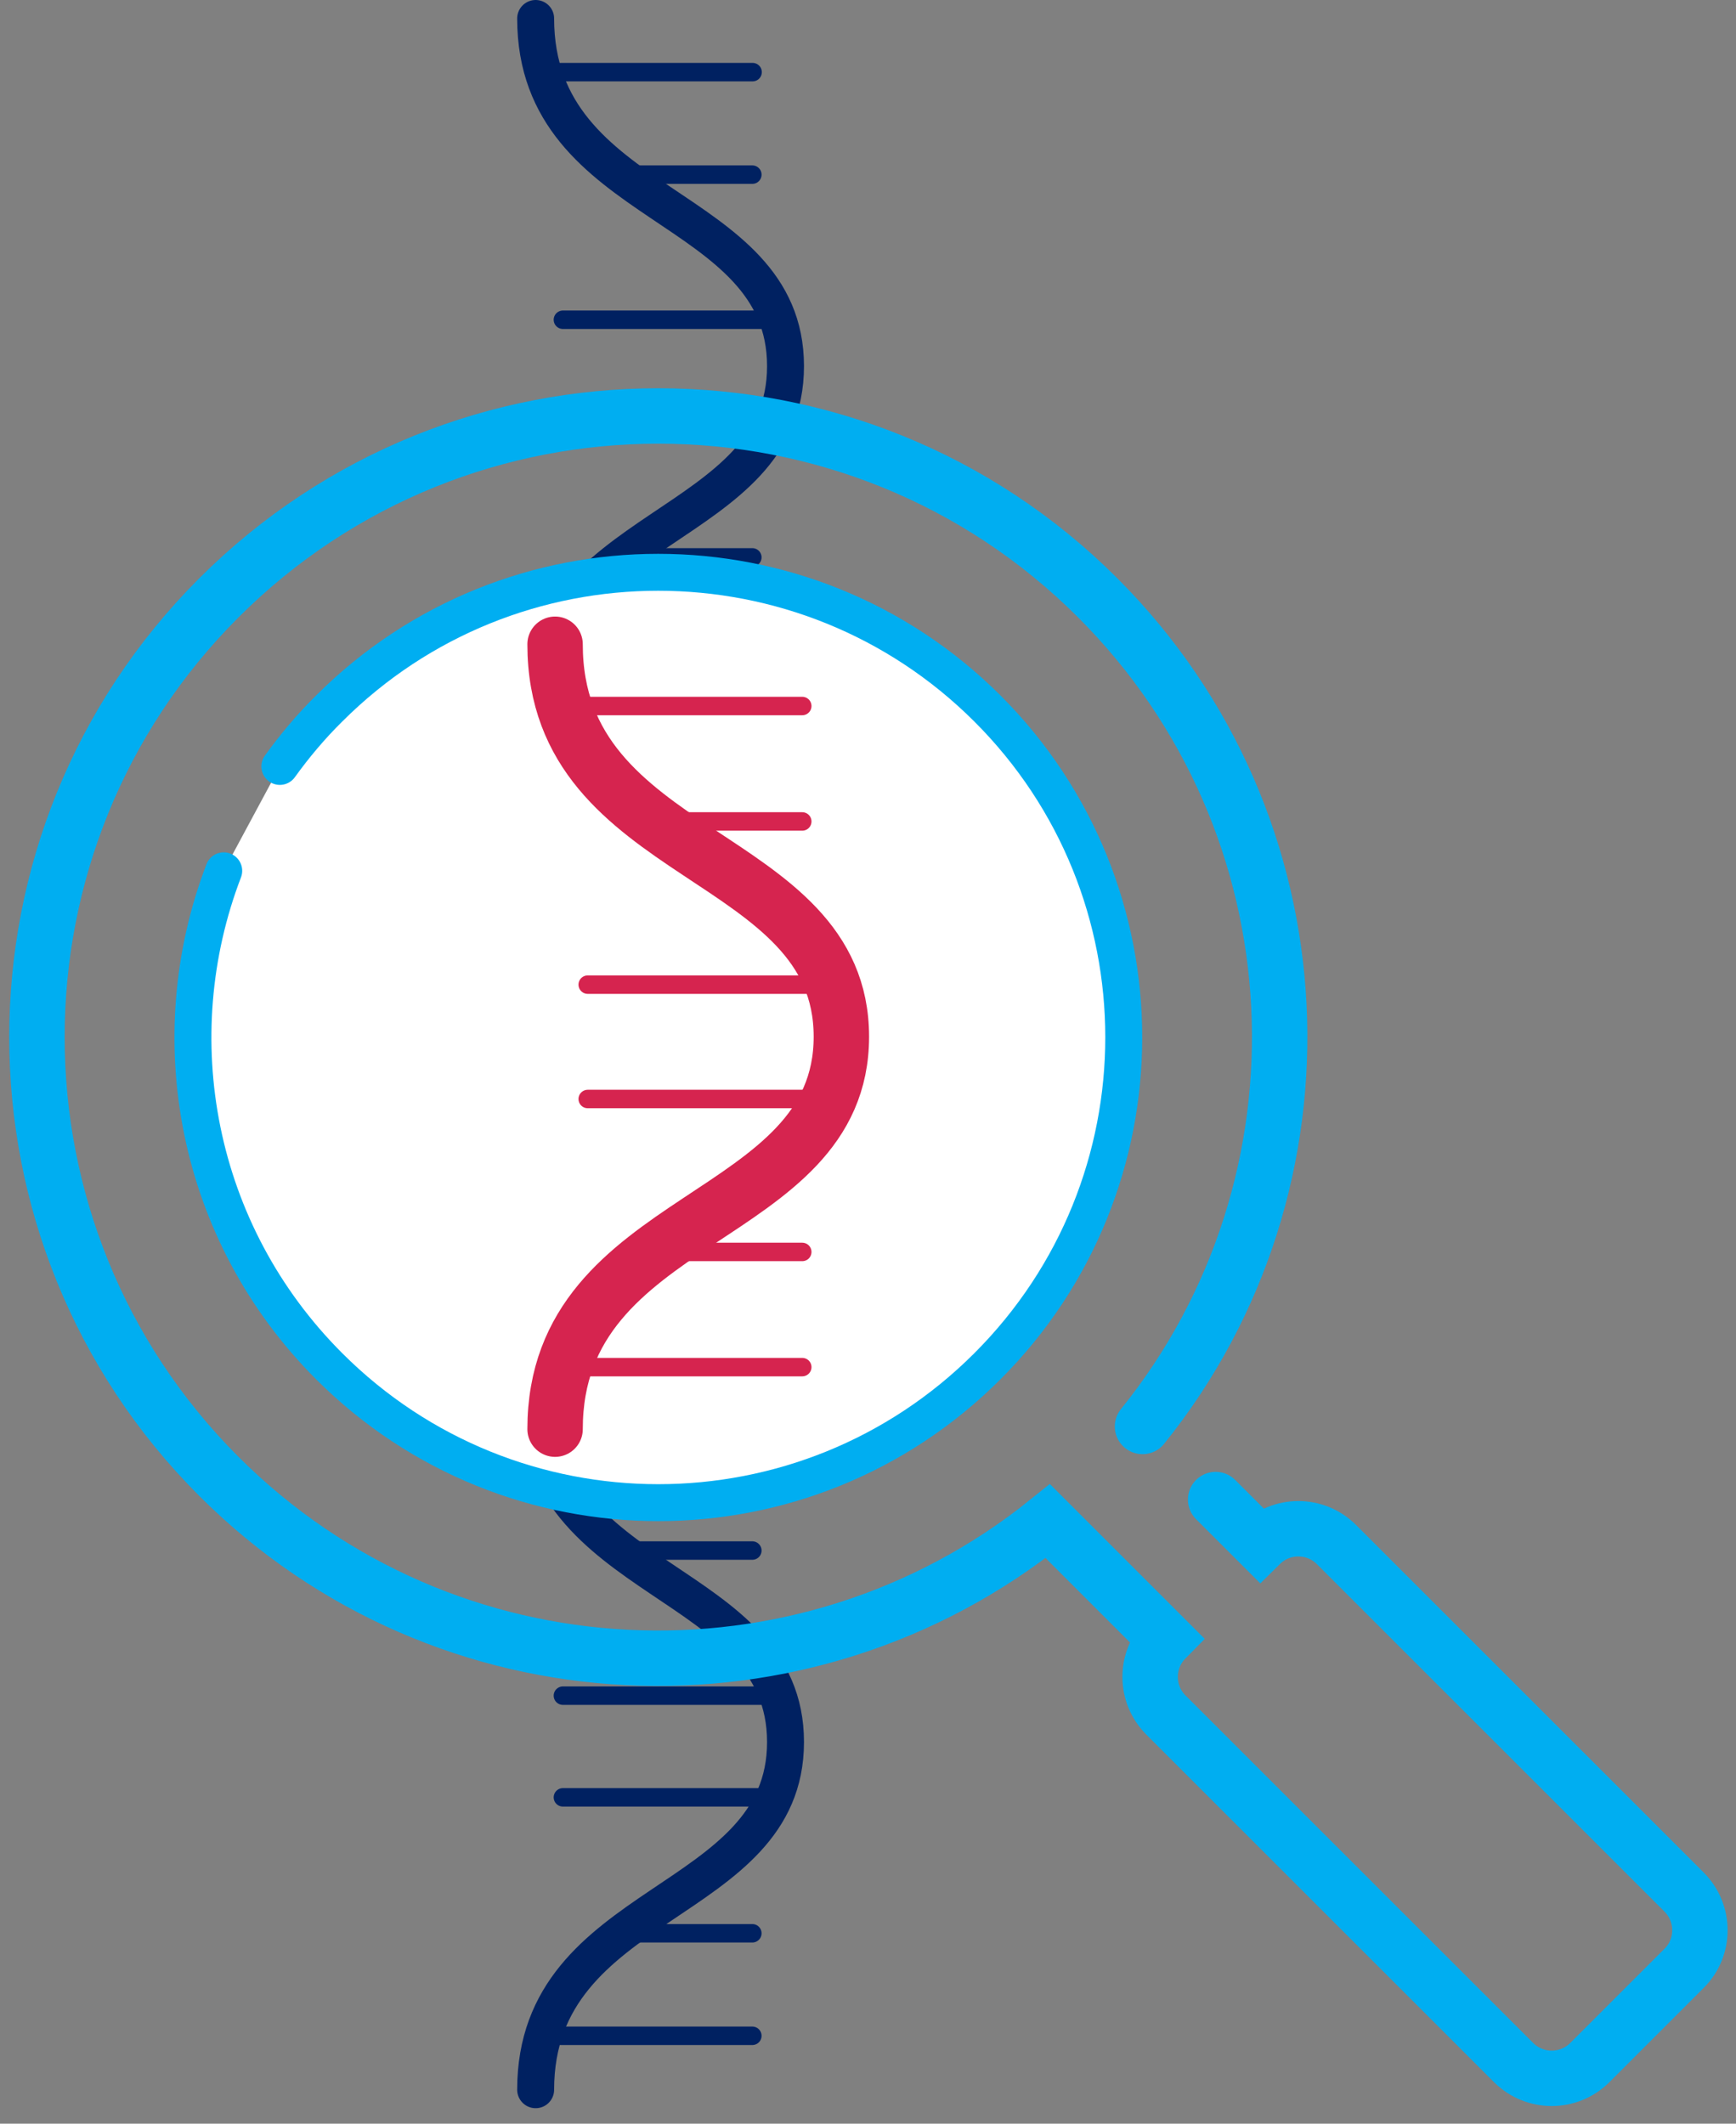 <svg xmlns="http://www.w3.org/2000/svg" width="94" height="115" viewBox="0 0 94 115" fill="none"><rect x="0" y="0" width="94" height="115" fill="#808080" stroke="none"/><path d="M29.004 76.369C29.004 65.911 42.534 66.525 42.534 57.542C42.534 48.559 29.004 49.172 29.004 38.714" stroke="#D6244F" stroke-width="2" stroke-miterlimit="10" stroke-linecap="round"></path><path d="M33.621 67.912H40.737M29.37 73.463H40.737M33.621 47.185H40.737M30.48 60.55H41.847M30.48 55.044H41.847M29.384 41.635H40.751" stroke="#D6244F" stroke-miterlimit="10" stroke-linecap="round"></path><path d="M29.004 113.163C29.004 102.705 42.534 103.318 42.534 94.335C42.534 85.352 29.004 85.966 29.004 75.508" stroke="#002161" stroke-width="2" stroke-miterlimit="10" stroke-linecap="round"></path><path d="M33.621 104.691H40.737M29.37 110.242H40.737M33.621 83.965H40.737M30.48 97.33H41.847M30.48 91.823H41.847M29.384 78.414H40.751" stroke="#002161" stroke-miterlimit="10" stroke-linecap="round"></path><path d="M29.004 38.655C29.004 28.197 42.534 28.811 42.534 19.828C42.534 10.845 29.004 11.458 29.004 1" stroke="#002161" stroke-width="2" stroke-miterlimit="10" stroke-linecap="round"></path><path d="M33.621 30.183H40.737M29.37 35.734H40.737M33.621 9.457H40.737M30.48 22.822H41.847M30.48 17.315H41.847M29.384 3.906H40.751" stroke="#002161" stroke-miterlimit="10" stroke-linecap="round"></path><path d="M61.864 77.246C72.515 64.041 71.712 44.644 59.439 32.374C46.303 19.243 24.986 19.243 11.851 32.374C-1.284 45.506 -1.284 66.817 11.851 79.948C24.124 92.217 43.513 93.02 56.736 82.372L63.12 88.755C61.995 89.895 61.995 91.721 63.12 92.86L81.968 111.702C83.108 112.827 84.934 112.827 86.074 111.702L91.202 106.575C92.327 105.451 92.327 103.61 91.202 102.471L72.355 83.629C71.215 82.504 69.388 82.504 68.249 83.629L65.823 81.204" stroke="#00AEF1" stroke-width="3" stroke-miterlimit="10" stroke-linecap="round"></path><path d="M15.153 41.504C15.942 40.408 16.834 39.342 17.827 38.363C27.66 28.533 43.615 28.533 53.463 38.363C63.31 48.193 63.31 64.144 53.463 73.988C43.615 83.833 27.675 83.833 17.827 73.988C10.566 66.729 8.666 56.154 12.114 47.156" fill="white"></path><path d="M15.153 41.504C15.942 40.408 16.834 39.342 17.827 38.363C27.66 28.533 43.615 28.533 53.463 38.363C63.31 48.193 63.31 64.144 53.463 73.988C43.615 83.833 27.675 83.833 17.827 73.988C10.566 66.729 8.666 56.154 12.114 47.156" stroke="#00AEF1" stroke-width="2" stroke-miterlimit="10" stroke-linecap="round"></path><path d="M30.056 77.392C30.056 65.59 45.558 66.276 45.558 56.139C45.558 46.002 30.056 46.689 30.056 34.887" stroke="#D6244F" stroke-width="3" stroke-miterlimit="10" stroke-linecap="round"></path><path d="M35.375 67.795H43.44M30.568 74.032H43.44M35.375 44.483H43.44M31.824 59.513H44.696M31.824 53.32H44.696M30.568 38.232H43.44" stroke="#D6244F" stroke-miterlimit="10" stroke-linecap="round"></path></svg>